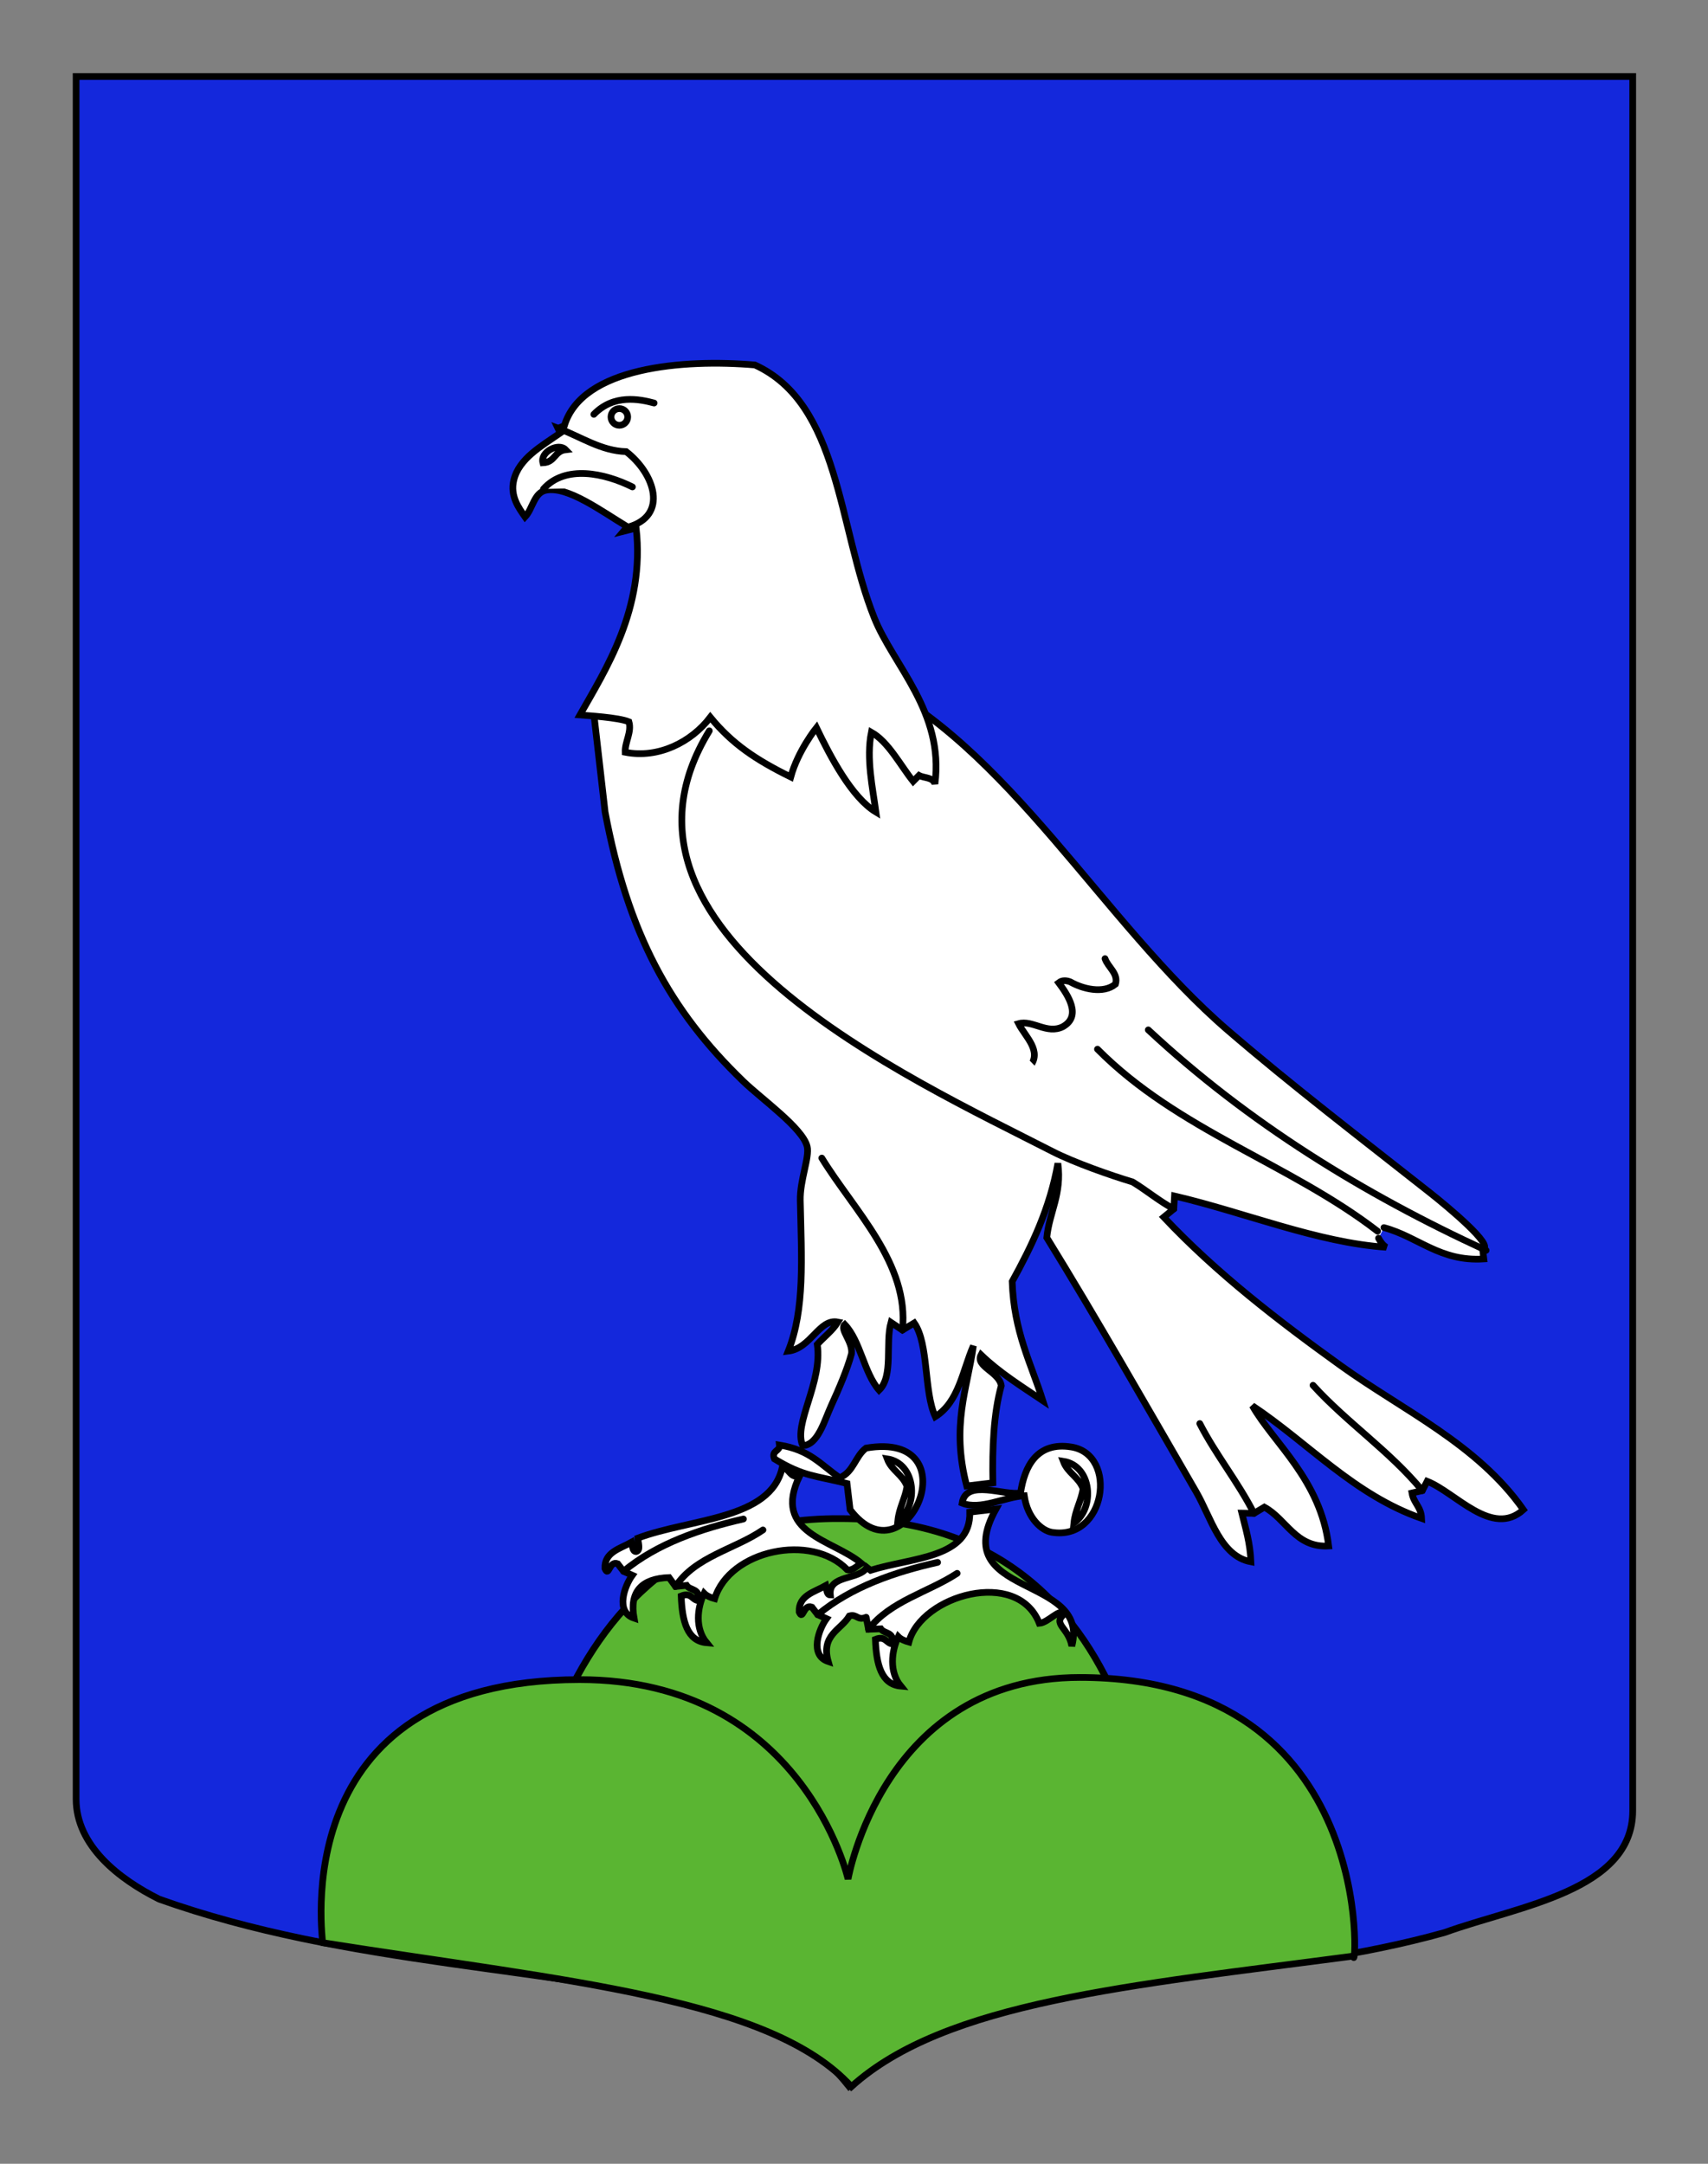 <?xml version="1.0" encoding="utf-8"?>
<!-- Generator: Adobe Illustrator 15.1.0, SVG Export Plug-In . SVG Version: 6.00 Build 0)  -->
<!DOCTYPE svg PUBLIC "-//W3C//DTD SVG 1.0//EN" "http://www.w3.org/TR/2001/REC-SVG-20010904/DTD/svg10.dtd">
<svg version="1.0" id="Calque_2" xmlns="http://www.w3.org/2000/svg" xmlns:xlink="http://www.w3.org/1999/xlink" x="0px" y="0px"
	 width="255.118px" height="323.149px" viewBox="0 0 255.118 323.149" enable-background="new 0 0 255.118 323.149"
	 xml:space="preserve">
<rect x="0" y="0" width="255.118" height="323.149" fill="#808080" stroke="none"/>
<path fill="#1428DC" stroke="#000000" d="M11.369,11.419c78,0,154.505,0,232.505,0c0,135.191,0,148.652,0,258.998
	c0,12.009-17.099,14.209-28.1,18.197c-25,6.98-51,5.983-76,12.963c-5,1.994-9,5.982-13,9.971c-4-4.985-9-8.974-15-10.968
	c-30-6.979-60-6.979-88-16.951c-6-2.991-12.406-7.977-12.406-14.956C11.369,245.199,11.369,147.4,11.369,11.419z"/>
<g id="Mont">
	<path fill-rule="evenodd" clip-rule="evenodd" fill="#5AB532" stroke="#000000" d="M172.638,284.267l-95.611,0.557
		c0,0,1.486-58.362,48.456-58.026C174.426,226.797,172.638,284.267,172.638,284.267z"/>
	<path fill-rule="evenodd" clip-rule="evenodd" fill="#5AB532" stroke="#000000" d="M127.171,311.63
		c-11.979-13.168-42.233-15.702-79-21.5c0.239,0.201-6.295-39.287,38.4-39.287c33.32,0,40.1,29.787,40.1,29.787
		s5.25-30.111,34.617-30.111c45.039,0,41.12,45.43,40.883,41.611C168.765,296.556,141.193,298.962,127.171,311.63z"/>
</g>
<g>
	<path fill="#FFFFFF" stroke="#000000" stroke-linecap="round" d="M206.712,183.339c5.123,1.37,8.376,5.109,14.921,4.678
		c-0.059-0.49-0.116-0.979-0.175-1.466c1.854-0.43-5.122-6.257-7.938-8.476c-10.301-8.123-20.548-15.961-30.109-24.185
		c-18.659-16.059-32.88-42.668-54.167-52.668l-1.389,1.762l-39.246,2.823l1.774,15.479c3.424,18.13,9.662,29.599,20.604,40.173
		c2.763,2.674,8.908,7.014,9.578,9.77c0.384,1.589-1.095,5.014-1.03,8.051c0.181,8.672,0.706,16.223-1.799,22.506
		c3.416-0.416,4.625-4.909,7.413-4.345c-0.8,1.29-2.065,2.212-3.075,3.337c0.827,5.704-3.626,11.865-2.174,15.12
		c2.25-0.069,3.207-3.663,4.25-5.952c1.169-2.567,2.384-5.377,3.042-7.79c0.212-1.804-1.83-3.624-1.008-4.34
		c2.346,2.456,2.868,7.223,5.121,9.799c2.188-2.116,0.902-6.972,1.777-10.119l1.712,1.147l1.767-1.064
		c2.209,3.192,1.398,10.213,3.14,13.997c3.537-2.232,4.054-6.848,5.686-10.581c-0.914,6.518-3.358,11.824-0.994,20.927
		c1.303-0.154,2.605-0.31,3.909-0.463c-0.098-5.246,0.092-10.265,1.256-14.516c-0.305-2.069-3.925-2.864-3.021-4.599
		c2.774,2.663,6.04,4.697,9.229,6.838c-1.779-5.613-4.323-10.251-4.58-17.791c2.951-5.354,5.625-10.92,6.828-17.652
		c0.616,4.621-1.275,7.266-1.659,11.096c7.223,11.696,15.032,25.383,22.325,37.987c2.214,3.827,3.607,9.579,8.169,10.429
		c-0.117-2.849-0.799-4.983-1.356-7.271l1.81,0.035l1.553-0.927c3.31,1.797,4.659,6.078,9.604,5.801
		c-1.202-9.902-8.249-15.382-11.395-20.948c8.419,5.616,15.201,13.312,25.276,16.828c-0.078-1.774-1.183-2.247-1.439-3.793
		l1.541-0.354l0.728-1.399c4.239,1.662,9.708,8.468,14.375,4.246c-6.876-9.8-17.968-14.816-27.318-21.543
		c-9.291-6.685-18.468-13.731-26.4-22.146l1.497-1.231l0.111-1.931c10.358,2.41,21.382,6.97,31.624,7.656
		c-0.501-0.306-0.847-0.801-1.151-1.35"/>
	<path fill="#FFFFFF" stroke="#000000" stroke-linecap="round" d="M137.431,158.83c2.854,1.509,6.504,4.706,9.678,3.34
		c0.206-1.053-0.336-2.017-0.665-2.977c1.461-0.792,3.771,1.092,5.689,0.857c0.547-0.437,1.214-0.567,1.677-0.756
		c1.929-2.287-0.699-4.501-1.667-6.416c2.079-0.596,4.246,1.639,6.603,0.459c2.885-1.604,0.728-4.773-0.61-6.57
		c0.559-0.437,1.232-0.333,1.747-0.12c1.78,1.021,4.893,1.836,6.729,0.332c0.469-1.6-1.106-2.494-1.56-3.809"/>
	<path fill="#FFFFFF" stroke="#000000" stroke-linecap="round" d="M122.75,172.951c4.809,7.843,13.095,15.757,12.046,25.69"/>
	<path fill="#FFFFFF" stroke="#000000" stroke-linecap="round" d="M205.762,183.877c-13.028-10.048-29.875-15.105-41.836-27.188"/>
	<path fill="#FFFFFF" stroke="#000000" stroke-linecap="round" d="M120.043,139.578c-6.381-2.535-8.076-9.734-10.975-15.299"/>
	<path fill="#FFFFFF" stroke="#000000" stroke-linecap="round" d="M179.206,212.601c2.368,4.627,5.732,8.748,8.097,13.411"/>
	<path fill="#FFFFFF" stroke="#000000" stroke-linecap="round" d="M171.513,153.808c14.936,13.926,32.313,24.582,50.463,32.928"/>
	<path fill="#FFFFFF" stroke="#000000" stroke-linecap="round" d="M106.097,107.116c-2.836,3.722-7.76,6.208-12.715,5.23
		c-0.059-1.538,1.005-3.014,0.559-4.549c-1.531-0.652-6.249-0.922-7.32-1.018c3.794-6.712,9.765-15.875,8.398-27.915l-1.893,0.482
		l1.223-1.439L83.87,64.652l-0.366-0.733l0.795-0.353c2.652-8.761,17.778-9.972,28.454-9.06c12.73,5.81,12.398,24.183,17.833,37.759
		c2.855,7.132,10.458,14.067,9.062,24.815c-0.278-1.03-1.589-0.845-2.379-1.272l-0.87,0.879c-1.938-2.422-3.692-5.888-6.246-7.327
		c-0.786,3.902,0.19,8.298,0.683,11.919c-3.633-2.191-6.81-8.295-8.887-12.599c0,0-2.761,3.429-3.838,7.357
		C112.917,113.479,109.37,111.108,106.097,107.116z"/>
	<path fill="#FFFFFF" stroke="#000000" stroke-linecap="round" d="M196.12,206.886c5.054,5.565,11.481,9.847,16.324,15.733"/>
	<path fill="#FFFFFF" stroke="#000000" stroke-linecap="round" d="M175.324,180.546c-2.174-1.148-4.071-2.771-6.159-4.029
		c-3.265-0.975-8.766-2.913-11.929-4.531c-21.584-11.054-69.685-32.863-51.287-62.842"/>
	<g id="Bec">
		<path fill="#FFFFFF" stroke="#000000" stroke-linecap="round" d="M81.578,73.206c-1.829,0.348-1.985,2.757-3.152,3.997
			c-0.943-1.349-2.259-3.111-1.685-5.496c0.777-3.225,4.127-5.078,6.935-7.033l-0.347-0.735c3.397,1.276,6.461,3.411,10.202,3.51
			c4.254,3.281,6.37,9.581,0.262,11.276C89.804,76.317,84.813,72.593,81.578,73.206z"/>
		<path fill="#FFFFFF" stroke="#000000" stroke-linecap="round" d="M94.463,72.719c-4.145-2.058-10.03-3.352-13.286,0.305"/>
		<path fill="#FFFFFF" stroke="#000000" stroke-linecap="round" d="M84.488,67.167c-1.068-1.108-3.842,0.336-3.393,1.955
			C82.941,69.034,82.784,67.368,84.488,67.167z"/>
	</g>
	<path fill="#FFFFFF" stroke="#000000" stroke-linecap="round" d="M102.551,236.775"/>
	<path fill="#FFFFFF" stroke="#000000" stroke-linecap="round" d="M100.906,236.933"/>
	<g id="Patte_droite">
		<path fill="#FFFFFF" stroke="#000000" stroke-linecap="round" d="M102.551,236.775c0.538,0.812,2.056,0.388,1.755,2.269
			c-0.957-0.098-1.05-1.292-2.56-0.688c0.135,3.762,0.898,6.728,3.798,6.984c-1.75-2.14-1.423-5.173-0.377-7.389
			c0.41,0.412,0.977,0.638,1.581,0.805c2.228-7.27,14.491-9.856,19.802-4.322c0.776,0.225,1.573-0.684,2.104-0.966
			c-4.246-3.581-13.414-4.412-9.212-13.057c-1.507,0.41-1.446-1.165-2.616-1.179c-1.778,7.755-13.68,7.526-21.553,10.476
			c0.051,0.778,0.455,1.835-0.258,2.012c-0.581-0.012-0.517-0.842-0.66-1.408c-1.749,0.984-4.104,1.49-3.994,3.939
			c0.596,1.396,0.599-1.218,1.896-0.718l0.879,1.134l1.308,0.589c-1.139,1.561-2.599,5.45,0.262,6.409
			c-0.707-3.956,1.11-5.919,5.229-6.067l0.972,1.335L102.551,236.775z"/>
		<path fill="#FFFFFF" stroke="#000000" stroke-linecap="round" d="M93.136,234.667c5.034-4.18,11.558-6.355,17.903-7.813"/>
		<path fill="#FFFFFF" stroke="#000000" stroke-linecap="round" d="M100.906,236.933c2.928-4.47,8.883-5.575,13.053-8.442"/>
	</g>
	<g id="Patte_gauche">
		<path fill="#FFFFFF" stroke="#000000" stroke-linecap="round" d="M129.373,241.531l0.359,1.79l1.826-0.066
			c0.539,0.812,2.057,0.388,1.754,2.27c-0.955-0.098-1.05-1.293-2.559-0.688c0.134,3.761,0.898,6.725,3.799,6.981
			c-1.751-2.137-1.424-5.17-0.379-7.386c0.412,0.412,0.977,0.635,1.581,0.803c1.858-6.995,16.22-11.119,19.484-2.799
			c1.391-0.115,3.002-2.32,3.793-1.438c-1.952,1.588,0.566,2.004,1.066,4.829c2.798-10.723-18.718-7.177-11.333-20.461
			c-1.303,0.153-2.605,0.309-3.909,0.464c0.167,6.925-8.671,6.747-14.826,8.687l-0.548-0.431c-1.122,1.921-5.786,1.05-5.459,4.114
			c-0.582-0.012-0.519-0.841-0.661-1.408c-1.748,0.984-4.104,1.489-3.994,3.94c0.596,1.393,0.598-1.219,1.897-0.72l0.876,1.135
			l1.31,0.588c-1.139,1.559-2.598,5.449,0.262,6.409c-1.125-3.988,1.902-4.703,3.159-6.813
			C128.025,240.991,128.04,242.097,129.373,241.531"/>
		<path fill="#FFFFFF" stroke="#000000" stroke-linecap="round" d="M142.964,234.97c-4.273,2.807-9.986,4.133-13.232,8.351"/>
		<path fill="#FFFFFF" stroke="#000000" stroke-linecap="round" d="M122.142,241.147c5.064-4.185,11.576-6.393,17.904-7.813"/>
	</g>
	<g id="Grelot_droit">
		<path fill="#FFFFFF" stroke="#000000" stroke-linecap="round" d="M116.423,215.812c4.572,0.731,6.107,2.892,8.999,4.881
			c2.093-0.86,2.3-3.207,3.936-4.428c15.88-2.717,6.138,20.406-2.381,9.198c-0.154-1.302-0.309-2.605-0.463-3.909
			c-4.699-1.193-6.434-0.994-10.837-3.673C115.163,216.591,116.531,216.782,116.423,215.812z"/>
		<path fill="#FFFFFF" stroke="#000000" stroke-linecap="round" d="M132.52,217.873c4.292,0.655,4.78,7.011,1.587,9.226
			c0.195-1.914,1.085-3.279,1.376-5.118C134.816,220.203,133.188,219.646,132.52,217.873z"/>
	</g>
	<g id="Grelot_gauche">
		<path fill="#FFFFFF" stroke="#000000" stroke-linecap="round" d="M152.988,223.38c-2.944,0.196-6.558,2.198-9.281,1.098
			c0.587-3.697,6.371-1.024,8.734-1.529c0.562-3.849,2.395-7.7,7.611-6.844c6.975,1.144,5.114,14.059-2.95,12.735
			C155.636,228.599,153.482,226.797,152.988,223.38z"/>
		<path fill="#FFFFFF" stroke="#000000" stroke-linecap="round" d="M158.819,218.231c4.287,0.656,4.776,7.012,1.585,9.227
			c0.195-1.914,1.085-3.282,1.377-5.118C161.114,220.562,159.486,220.006,158.819,218.231z"/>
	</g>
	<g>
		<path fill="#FFFFFF" stroke="#000000" stroke-linecap="round" d="M97.703,60.191c-2.16-0.582-6.021-1.38-9.004,1.693"/>
		<circle fill="#FFFFFF" stroke="#000000" stroke-linecap="round" cx="92.509" cy="62.269" r="1.247"/>
	</g>
</g>
</svg>
